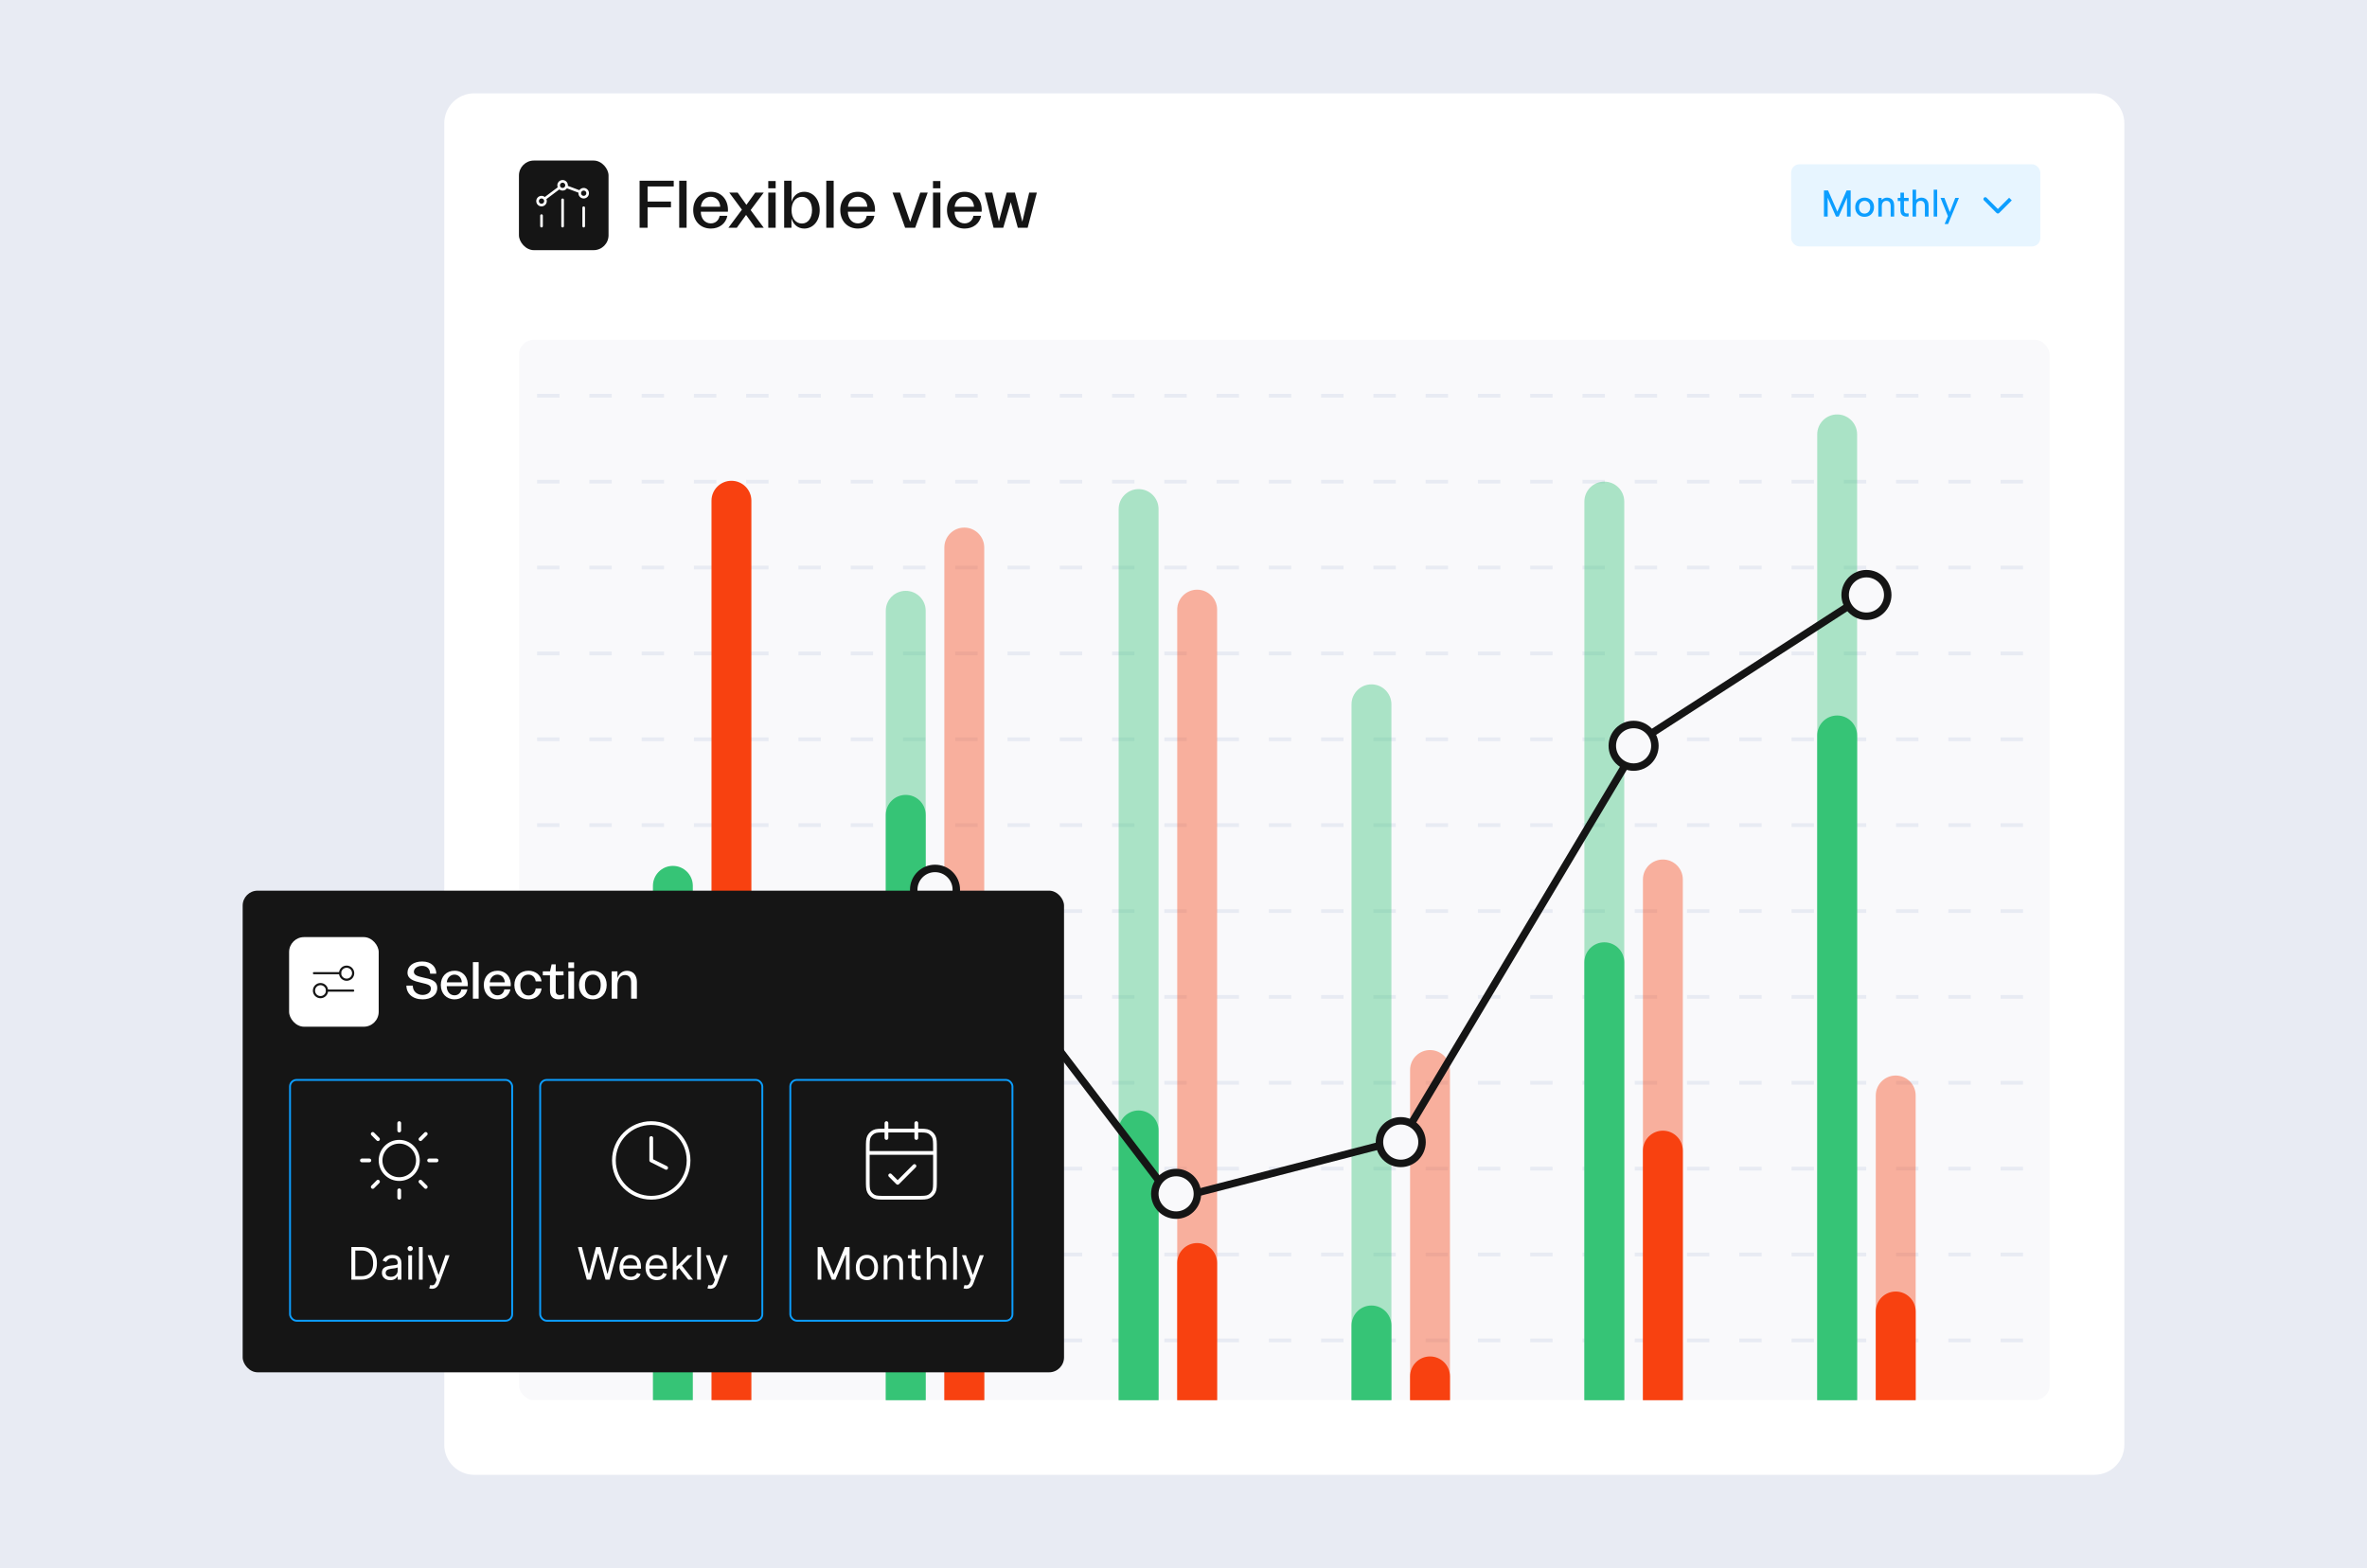 <svg width="634" height="420" viewBox="0 0 634 420" fill="none" xmlns="http://www.w3.org/2000/svg">
<rect width="634" height="420" fill="#E8EBF3"/>
<g clip-path="url(#clip0_10163_125741)">
<path d="M119 33C119 28.582 122.582 25 127 25H561C565.418 25 569 28.582 569 33V387C569 391.418 565.418 395 561 395H127C122.582 395 119 391.418 119 387V33Z" fill="white"/>
<rect x="139" y="43" width="24" height="24" rx="4" fill="#151515"/>
<path d="M156.341 60.571V55.629M150.694 60.571V53.512M145.047 60.571V57.747" stroke="white" stroke-width="0.706" stroke-linecap="round" stroke-linejoin="round"/>
<path d="M151.687 50.002L155.335 51.37M149.846 50.265L145.894 53.229M157.09 50.998C157.503 51.412 157.503 52.082 157.09 52.495C156.676 52.909 156.006 52.909 155.592 52.495C155.179 52.082 155.179 51.412 155.592 50.998C156.006 50.585 156.676 50.585 157.09 50.998ZM145.796 53.116C146.209 53.529 146.209 54.2 145.796 54.613C145.382 55.027 144.712 55.027 144.298 54.613C143.885 54.2 143.885 53.529 144.298 53.116C144.712 52.702 145.382 52.702 145.796 53.116ZM151.443 48.88C151.856 49.294 151.856 49.964 151.443 50.378C151.029 50.791 150.359 50.791 149.945 50.378C149.532 49.964 149.532 49.294 149.945 48.88C150.359 48.467 151.029 48.467 151.443 48.88Z" stroke="white" stroke-width="0.706" stroke-linecap="round" stroke-linejoin="round"/>
<path d="M171.314 61V48.4H180.458V49.948H173.456V53.98H179.72V55.528H173.456V61H171.314ZM181.927 61V48.4H183.907V61H181.927ZM190.411 61.216C187.585 61.216 185.677 59.182 185.677 56.266C185.677 53.368 187.585 51.37 190.411 51.37C193.561 51.37 195.181 53.908 194.965 56.698H187.711C187.711 58.552 188.827 59.83 190.393 59.83C191.617 59.83 192.553 59.02 192.751 57.796H194.821C194.425 59.902 192.643 61.216 190.411 61.216ZM187.729 55.366H192.913C192.823 53.8 191.797 52.702 190.375 52.702C188.953 52.702 187.873 53.836 187.729 55.366ZM195.101 61L198.719 56.158L195.335 51.586H197.585L199.925 54.862L202.301 51.586H204.569L201.059 56.266L204.569 61H202.301L199.835 57.562L197.351 61H195.101ZM205.78 61V51.586H207.76V61H205.78ZM205.78 50.434V48.49H207.76V50.434H205.78ZM215.416 61.216C213.742 61.216 212.482 60.154 211.996 58.498V61H210.034V48.4H212.014V54.07C212.446 52.432 213.724 51.37 215.398 51.37C217.774 51.37 219.556 53.35 219.556 56.266C219.556 59.218 217.756 61.216 215.416 61.216ZM212.014 56.284C212.014 58.444 213.13 59.866 214.804 59.866C216.424 59.866 217.504 58.426 217.504 56.266C217.504 54.142 216.424 52.72 214.804 52.72C213.13 52.72 212.014 54.142 212.014 56.284ZM221.32 61V48.4H223.3V61H221.32ZM229.803 61.216C226.977 61.216 225.069 59.182 225.069 56.266C225.069 53.368 226.977 51.37 229.803 51.37C232.953 51.37 234.573 53.908 234.357 56.698H227.103C227.103 58.552 228.219 59.83 229.785 59.83C231.009 59.83 231.945 59.02 232.143 57.796H234.213C233.817 59.902 232.035 61.216 229.803 61.216ZM227.121 55.366H232.305C232.215 53.8 231.189 52.702 229.767 52.702C228.345 52.702 227.265 53.836 227.121 55.366ZM242.437 61L239.071 51.586H241.087L243.787 59.416L246.487 51.586H248.485L245.137 61H242.437ZM249.902 61V51.586H251.882V61H249.902ZM249.902 50.434V48.49H251.882V50.434H249.902ZM258.385 61.216C255.559 61.216 253.651 59.182 253.651 56.266C253.651 53.368 255.559 51.37 258.385 51.37C261.535 51.37 263.155 53.908 262.939 56.698H255.685C255.685 58.552 256.801 59.83 258.367 59.83C259.591 59.83 260.527 59.02 260.725 57.796H262.795C262.399 59.902 260.617 61.216 258.385 61.216ZM255.703 55.366H260.887C260.797 53.8 259.771 52.702 258.349 52.702C256.927 52.702 255.847 53.836 255.703 55.366ZM272.627 61L270.737 54.124L268.721 61H266.129L263.753 51.586H265.787L267.551 59.308L269.639 51.586H271.853L273.833 59.38L275.669 51.586H277.721L275.255 61H272.627Z" fill="#151515"/>
<g clip-path="url(#clip1_10163_125741)">
<rect x="139" y="91" width="410" height="284" rx="4" fill="#F9F9FB"/>
<line x1="129.863" y1="106" x2="558.136" y2="106" stroke="#E8EBF3" stroke-dasharray="6 8"/>
<line x1="129.863" y1="129" x2="558.136" y2="129" stroke="#E8EBF3" stroke-dasharray="6 8"/>
<line x1="129.863" y1="152" x2="558.136" y2="152" stroke="#E8EBF3" stroke-dasharray="6 8"/>
<line x1="129.863" y1="175" x2="558.136" y2="175" stroke="#E8EBF3" stroke-dasharray="6 8"/>
<line x1="129.863" y1="198" x2="558.136" y2="198" stroke="#E8EBF3" stroke-dasharray="6 8"/>
<line x1="129.863" y1="221" x2="558.136" y2="221" stroke="#E8EBF3" stroke-dasharray="6 8"/>
<line x1="129.863" y1="244" x2="558.136" y2="244" stroke="#E8EBF3" stroke-dasharray="6 8"/>
<line x1="129.863" y1="267" x2="558.136" y2="267" stroke="#E8EBF3" stroke-dasharray="6 8"/>
<line x1="129.863" y1="290" x2="558.136" y2="290" stroke="#E8EBF3" stroke-dasharray="6 8"/>
<line x1="129.863" y1="313" x2="558.136" y2="313" stroke="#E8EBF3" stroke-dasharray="6 8"/>
<line x1="129.863" y1="336" x2="558.136" y2="336" stroke="#E8EBF3" stroke-dasharray="6 8"/>
<line x1="129.863" y1="359" x2="558.136" y2="359" stroke="#E8EBF3" stroke-dasharray="6 8"/>
<path d="M174.889 237.256C174.889 234.306 177.281 231.914 180.231 231.914C183.182 231.914 185.573 234.306 185.573 237.256L185.573 375H174.889L174.889 237.256Z" fill="#36C476"/>
<path d="M190.573 134.112C190.573 131.161 192.965 128.77 195.916 128.77C198.866 128.77 201.258 131.161 201.258 134.112L201.258 375H190.573L190.573 134.112Z" fill="#F84110"/>
<path d="M237.259 163.587C237.259 160.636 239.651 158.244 242.601 158.244C245.552 158.244 247.944 160.636 247.944 163.587L247.944 375H237.259L237.259 163.587Z" fill="#36C476" fill-opacity="0.4"/>
<path d="M237.258 218.241C237.258 215.29 239.65 212.898 242.601 212.898C245.551 212.898 247.943 215.29 247.943 218.241L247.943 375H237.258L237.258 218.241Z" fill="#36C476"/>
<path d="M252.943 146.647C252.943 143.697 255.335 141.305 258.286 141.305C261.236 141.305 263.628 143.697 263.628 146.647L263.628 375H252.943L252.943 146.647Z" fill="#F84110" fill-opacity="0.4"/>
<path d="M252.949 269.836C252.949 266.885 255.341 264.493 258.292 264.493C261.242 264.493 263.634 266.885 263.634 269.836L263.634 375H252.949L252.949 269.836Z" fill="#F84110"/>
<path d="M299.634 136.342C299.634 133.392 302.026 131 304.977 131C307.927 131 310.319 133.392 310.319 136.342L310.319 375H299.634L299.634 136.342Z" fill="#36C476" fill-opacity="0.4"/>
<path d="M299.634 302.763C299.634 299.813 302.026 297.421 304.977 297.421C307.927 297.421 310.319 299.813 310.319 302.763L310.319 375H299.634L299.634 302.763Z" fill="#36C476"/>
<path d="M315.319 163.28C315.319 160.329 317.711 157.938 320.661 157.938C323.612 157.938 326.004 160.329 326.004 163.28L326.004 375H315.319L315.319 163.28Z" fill="#F84110" fill-opacity="0.4"/>
<path d="M315.319 338.273C315.319 335.323 317.711 332.931 320.661 332.931C323.612 332.931 326.004 335.323 326.004 338.273L326.004 374.999H315.319L315.319 338.273Z" fill="#F84110"/>
<path d="M362.004 188.639C362.004 185.689 364.396 183.297 367.346 183.297C370.297 183.297 372.689 185.689 372.689 188.639L372.689 375H362.004L362.004 188.639Z" fill="#36C476" fill-opacity="0.4"/>
<path d="M362.004 355.004C362.004 352.053 364.396 349.661 367.346 349.661C370.297 349.661 372.689 352.053 372.689 355.004L372.689 375H362.004L362.004 355.004Z" fill="#36C476"/>
<path d="M377.689 286.58C377.689 283.629 380.081 281.237 383.031 281.237C385.982 281.237 388.374 283.629 388.374 286.58L388.374 375H377.689L377.689 286.58Z" fill="#F84110" fill-opacity="0.4"/>
<path d="M377.689 368.646C377.689 365.695 380.081 363.303 383.031 363.303C385.982 363.303 388.374 365.695 388.374 368.646L388.374 375H377.689L377.689 368.646Z" fill="#F84110"/>
<path d="M424.374 134.342C424.374 131.391 426.765 129 429.716 129C432.666 129 435.058 131.391 435.058 134.342L435.058 374.999H424.374L424.374 134.342Z" fill="#36C476" fill-opacity="0.4"/>
<path d="M424.374 257.727C424.374 254.776 426.765 252.384 429.716 252.384C432.666 252.384 435.058 254.776 435.058 257.727L435.058 375H424.374L424.374 257.727Z" fill="#36C476"/>
<path d="M440.058 235.55C440.058 232.599 442.45 230.208 445.4 230.208C448.351 230.208 450.743 232.599 450.743 235.55L450.743 374.999H440.058L440.058 235.55Z" fill="#F84110" fill-opacity="0.4"/>
<path d="M440.058 308.173C440.058 305.222 442.45 302.831 445.4 302.831C448.351 302.831 450.743 305.222 450.743 308.173L450.743 375H440.058L440.058 308.173Z" fill="#F84110"/>
<path d="M486.743 116.342C486.743 113.391 489.135 111 492.085 111C495.036 111 497.427 113.391 497.427 116.342L497.427 375H486.743L486.743 116.342Z" fill="#36C476" fill-opacity="0.4"/>
<path d="M486.743 196.976C486.743 194.025 489.135 191.633 492.085 191.633C495.036 191.633 497.427 194.025 497.427 196.976L497.427 375H486.743L486.743 196.976Z" fill="#36C476"/>
<path d="M502.427 293.402C502.427 290.451 504.819 288.06 507.77 288.06C510.72 288.06 513.112 290.451 513.112 293.402L513.112 375H502.427L502.427 293.402Z" fill="#F84110" fill-opacity="0.4"/>
<path d="M502.427 351.255C502.427 348.304 504.819 345.913 507.77 345.913C510.72 345.913 513.112 348.304 513.112 351.255L513.112 375H502.427L502.427 351.255Z" fill="#F84110"/>
<path d="M188.224 279.848L250.157 237.184L314.154 321.137L375.399 305.31L439.176 198.482L500.76 158.67" stroke="#151515" stroke-width="2"/>
<circle cx="188.224" cy="279.851" r="5.704" fill="#F9F9FB" stroke="#151515" stroke-width="2"/>
<circle cx="250.446" cy="238.297" r="5.704" fill="#F9F9FB" stroke="#151515" stroke-width="2"/>
<circle cx="315.023" cy="319.747" r="5.704" fill="#F9F9FB" stroke="#151515" stroke-width="2"/>
<circle cx="375.189" cy="305.895" r="5.704" fill="#F9F9FB" stroke="#151515" stroke-width="2"/>
<circle cx="437.559" cy="199.747" r="5.704" fill="#F9F9FB" stroke="#151515" stroke-width="2"/>
<circle cx="499.926" cy="159.35" r="5.704" fill="#F9F9FB" stroke="#151515" stroke-width="2"/>
</g>
<rect x="479.753" y="44" width="66.747" height="22" rx="2.249" fill="#0C9EFF" fill-opacity="0.1"/>
<path d="M489.543 58H488.543V51H489.643L492.133 56.67L494.613 51H495.703V58H494.713V52.94L492.493 58H491.763L489.543 52.94V58ZM499.403 58.07C498.93 58.07 498.503 57.967 498.123 57.76C497.75 57.547 497.456 57.25 497.243 56.87C497.03 56.483 496.923 56.03 496.923 55.51C496.923 54.983 497.033 54.527 497.253 54.14C497.473 53.753 497.773 53.457 498.153 53.25C498.533 53.037 498.96 52.93 499.433 52.93C499.906 52.93 500.333 53.037 500.713 53.25C501.1 53.457 501.403 53.753 501.623 54.14C501.843 54.52 501.953 54.97 501.953 55.49C501.953 56.017 501.84 56.473 501.613 56.86C501.393 57.247 501.09 57.547 500.703 57.76C500.316 57.967 499.883 58.07 499.403 58.07ZM499.393 57.21C499.66 57.21 499.91 57.15 500.143 57.03C500.376 56.903 500.566 56.713 500.713 56.46C500.866 56.207 500.943 55.883 500.943 55.49C500.943 55.103 500.87 54.787 500.723 54.54C500.583 54.287 500.396 54.1 500.163 53.98C499.93 53.853 499.68 53.79 499.413 53.79C499.153 53.79 498.91 53.853 498.683 53.98C498.463 54.1 498.283 54.287 498.143 54.54C498.003 54.793 497.933 55.117 497.933 55.51C497.933 55.897 498 56.217 498.133 56.47C498.273 56.717 498.453 56.903 498.673 57.03C498.893 57.15 499.133 57.21 499.393 57.21ZM503.102 53H503.962L504.022 53.58C504.182 53.373 504.385 53.213 504.632 53.1C504.879 52.987 505.152 52.93 505.452 52.93C505.839 52.93 506.172 53.013 506.452 53.18C506.739 53.34 506.959 53.58 507.112 53.9C507.272 54.22 507.352 54.62 507.352 55.1V58H506.412V55.22C506.412 54.753 506.312 54.4 506.112 54.16C505.919 53.913 505.635 53.79 505.262 53.79C504.875 53.79 504.575 53.917 504.362 54.17C504.149 54.417 504.042 54.783 504.042 55.27V58H503.102V53ZM509.027 53V51.6H509.977V53H511.227V53.84H509.977V56.3C509.977 56.607 510.037 56.823 510.157 56.95C510.284 57.077 510.441 57.15 510.627 57.17C510.821 57.183 511.021 57.177 511.227 57.15V57.96C510.954 58.02 510.684 58.037 510.417 58.01C510.157 57.99 509.921 57.917 509.707 57.79C509.501 57.663 509.334 57.48 509.207 57.24C509.087 56.993 509.027 56.68 509.027 56.3V53.84H508.307V53H509.027ZM512.282 50.8H513.222V53.55C513.382 53.357 513.588 53.207 513.842 53.1C514.095 52.987 514.375 52.93 514.682 52.93C515.055 52.93 515.382 53.013 515.662 53.18C515.948 53.34 516.172 53.583 516.332 53.91C516.492 54.23 516.572 54.63 516.572 55.11V58H515.582V55.23C515.582 54.763 515.485 54.407 515.292 54.16C515.098 53.913 514.815 53.79 514.442 53.79C514.055 53.79 513.755 53.917 513.542 54.17C513.328 54.423 513.222 54.793 513.222 55.28V58H512.282V50.8ZM517.936 50.8H518.876V58H517.936V50.8ZM523.719 53H524.699L521.799 60H520.869L521.749 57.9L519.769 53H520.809L522.259 56.79L523.719 53Z" fill="#0C9EFF"/>
<path d="M532.106 52.959C531.911 52.764 531.595 52.764 531.399 52.959C531.204 53.155 531.204 53.471 531.399 53.666L532.106 52.959ZM535.126 56.687L534.773 57.04C534.968 57.235 535.285 57.235 535.48 57.04L535.126 56.687ZM531.399 53.666L534.773 57.04L535.48 56.333L532.106 52.959L531.399 53.666ZM535.48 57.04L538.854 53.666L538.146 52.959L534.773 56.333L535.48 57.04Z" fill="#0C9EFF"/>
</g>
<rect x="65" y="238.547" width="220" height="129" rx="4" fill="#151515"/>
<rect x="77.435" y="250.987" width="24" height="24" rx="4" fill="white"/>
<path d="M84.095 260.653H91.095M87.595 265.32H94.595" stroke="#151515" stroke-width="0.583" stroke-linecap="round" stroke-linejoin="round"/>
<path d="M92.845 262.403C93.811 262.403 94.595 261.62 94.595 260.653C94.595 259.687 93.811 258.903 92.845 258.903C91.878 258.903 91.095 259.687 91.095 260.653C91.095 261.62 91.878 262.403 92.845 262.403Z" stroke="#151515" stroke-width="0.583" stroke-linecap="round" stroke-linejoin="round"/>
<path d="M85.845 267.07C86.811 267.07 87.595 266.286 87.595 265.32C87.595 264.353 86.811 263.57 85.845 263.57C84.878 263.57 84.095 264.353 84.095 265.32C84.095 266.286 84.878 267.07 85.845 267.07Z" stroke="#151515" stroke-width="0.583" stroke-linecap="round" stroke-linejoin="round"/>
<path d="M113.181 267.655C110.493 267.655 108.855 266.101 108.855 263.973H110.563C110.563 265.681 111.907 266.479 113.195 266.479C114.273 266.479 115.407 265.905 115.407 264.757C115.407 263.833 114.637 263.637 112.831 263.217C110.787 262.755 109.149 262.237 109.149 260.487C109.149 258.779 110.703 257.519 113.069 257.519C115.589 257.519 116.863 259.003 116.863 260.781H115.211C115.183 259.507 114.385 258.695 113.027 258.695C111.725 258.695 110.857 259.451 110.857 260.277C110.857 261.173 111.851 261.481 113.419 261.831C115.365 262.237 117.115 262.643 117.115 264.589C117.115 266.549 115.463 267.655 113.181 267.655ZM121.754 267.655C119.556 267.655 118.072 266.073 118.072 263.805C118.072 261.551 119.556 259.997 121.754 259.997C124.204 259.997 125.464 261.971 125.296 264.141H119.654C119.654 265.583 120.522 266.577 121.74 266.577C122.692 266.577 123.42 265.947 123.574 264.995H125.184C124.876 266.633 123.49 267.655 121.754 267.655ZM119.668 263.105H123.7C123.63 261.887 122.832 261.033 121.726 261.033C120.62 261.033 119.78 261.915 119.668 263.105ZM126.667 267.487V257.687H128.207V267.487H126.667ZM133.265 267.655C131.067 267.655 129.583 266.073 129.583 263.805C129.583 261.551 131.067 259.997 133.265 259.997C135.715 259.997 136.975 261.971 136.807 264.141H131.165C131.165 265.583 132.033 266.577 133.251 266.577C134.203 266.577 134.931 265.947 135.085 264.995H136.695C136.387 266.633 135.001 267.655 133.265 267.655ZM131.179 263.105H135.211C135.141 261.887 134.343 261.033 133.237 261.033C132.131 261.033 131.291 261.915 131.179 263.105ZM141.538 267.655C139.312 267.655 137.772 266.115 137.772 263.833C137.772 261.537 139.326 259.997 141.538 259.997C143.484 259.997 144.898 261.187 145.052 262.853H143.484C143.344 261.817 142.644 261.033 141.538 261.033C140.208 261.033 139.368 262.125 139.368 263.805C139.368 265.513 140.222 266.619 141.552 266.619C142.602 266.619 143.344 265.905 143.484 264.743H145.052C144.912 266.451 143.498 267.655 141.538 267.655ZM149.593 267.655C148.193 267.655 147.311 266.927 147.311 265.303V261.229H145.393V260.165H147.325L147.745 258.275H148.851V260.165H150.937V261.229H148.851V265.359C148.851 266.129 149.229 266.507 149.971 266.507C150.377 266.507 150.741 266.423 151.077 266.269V267.389C150.601 267.571 150.097 267.655 149.593 267.655ZM152.233 267.487V260.165H153.773V267.487H152.233ZM152.233 259.269V257.757H153.773V259.269H152.233ZM158.804 267.655C156.564 267.655 155.08 266.115 155.08 263.791C155.08 261.509 156.564 259.997 158.804 259.997C161.016 259.997 162.5 261.509 162.5 263.791C162.5 266.115 161.016 267.655 158.804 267.655ZM156.676 263.805C156.676 265.541 157.488 266.619 158.79 266.619C160.092 266.619 160.904 265.541 160.904 263.805C160.904 262.097 160.092 261.033 158.79 261.033C157.488 261.033 156.676 262.097 156.676 263.805ZM163.84 267.487V260.165H165.38V261.985C165.814 260.711 166.738 260.011 167.956 260.011C169.524 260.011 170.588 261.131 170.588 262.979V267.487H169.048V263.105C169.048 261.873 168.446 261.145 167.41 261.145C166.15 261.145 165.38 262.209 165.38 263.833V267.487H163.84Z" fill="white"/>
<rect x="77.685" y="289.237" width="59.5" height="64.5" rx="1.75" stroke="#0C9EFF" stroke-width="0.5"/>
<path d="M96.804 342.726H94.111V333.999H96.924C97.77 333.999 98.495 334.174 99.097 334.523C99.699 334.87 100.161 335.368 100.482 336.019C100.803 336.666 100.963 337.442 100.963 338.345C100.963 339.254 100.801 340.037 100.477 340.693C100.154 341.347 99.682 341.85 99.063 342.202C98.443 342.551 97.691 342.726 96.804 342.726ZM95.168 341.789H96.736C97.458 341.789 98.056 341.649 98.53 341.371C99.004 341.093 99.358 340.696 99.591 340.182C99.824 339.668 99.941 339.056 99.941 338.345C99.941 337.641 99.826 337.034 99.595 336.526C99.365 336.014 99.022 335.622 98.564 335.35C98.107 335.074 97.537 334.936 96.855 334.936H95.168V341.789ZM104.526 342.879C104.111 342.879 103.735 342.801 103.397 342.645C103.058 342.486 102.79 342.257 102.591 341.959C102.392 341.658 102.293 341.294 102.293 340.868C102.293 340.493 102.367 340.189 102.514 339.956C102.662 339.72 102.86 339.536 103.107 339.402C103.354 339.269 103.627 339.169 103.925 339.104C104.226 339.036 104.529 338.982 104.833 338.942C105.23 338.891 105.553 338.852 105.8 338.827C106.05 338.799 106.232 338.752 106.345 338.686C106.462 338.621 106.52 338.507 106.52 338.345V338.311C106.52 337.891 106.405 337.564 106.175 337.331C105.948 337.098 105.602 336.982 105.139 336.982C104.659 336.982 104.283 337.087 104.01 337.297C103.737 337.507 103.546 337.732 103.435 337.97L102.48 337.629C102.651 337.232 102.878 336.922 103.162 336.701C103.449 336.476 103.762 336.32 104.1 336.232C104.441 336.141 104.776 336.095 105.105 336.095C105.316 336.095 105.557 336.121 105.83 336.172C106.105 336.22 106.371 336.321 106.627 336.475C106.885 336.628 107.1 336.86 107.27 337.169C107.441 337.479 107.526 337.894 107.526 338.414V342.726H106.52V341.84H106.469C106.401 341.982 106.287 342.134 106.128 342.296C105.969 342.458 105.757 342.595 105.493 342.709C105.229 342.823 104.906 342.879 104.526 342.879ZM104.679 341.976C105.077 341.976 105.412 341.898 105.685 341.742C105.96 341.585 106.168 341.384 106.307 341.137C106.449 340.889 106.52 340.629 106.52 340.357V339.436C106.477 339.487 106.384 339.534 106.239 339.577C106.097 339.617 105.932 339.652 105.745 339.683C105.56 339.712 105.379 339.737 105.203 339.76C105.03 339.78 104.889 339.797 104.781 339.811C104.52 339.845 104.276 339.901 104.049 339.977C103.824 340.051 103.642 340.164 103.503 340.314C103.367 340.462 103.299 340.664 103.299 340.919C103.299 341.269 103.428 341.533 103.686 341.712C103.948 341.888 104.279 341.976 104.679 341.976ZM109.361 342.726V336.181H110.367V342.726H109.361ZM109.873 335.09C109.677 335.09 109.508 335.023 109.366 334.889C109.226 334.756 109.157 334.595 109.157 334.408C109.157 334.22 109.226 334.06 109.366 333.926C109.508 333.793 109.677 333.726 109.873 333.726C110.069 333.726 110.236 333.793 110.376 333.926C110.518 334.06 110.589 334.22 110.589 334.408C110.589 334.595 110.518 334.756 110.376 334.889C110.236 335.023 110.069 335.09 109.873 335.09ZM113.215 333.999V342.726H112.209V333.999H113.215ZM115.704 345.181C115.534 345.181 115.382 345.166 115.248 345.138C115.115 345.112 115.023 345.087 114.971 345.061L115.227 344.175C115.471 344.237 115.687 344.26 115.875 344.243C116.062 344.226 116.229 344.142 116.373 343.992C116.521 343.844 116.656 343.604 116.778 343.272L116.966 342.76L114.545 336.181H115.636L117.443 341.397H117.511L119.318 336.181H120.409L117.631 343.681C117.506 344.019 117.351 344.299 117.166 344.52C116.981 344.745 116.767 344.911 116.523 345.019C116.281 345.127 116.008 345.181 115.704 345.181Z" fill="white"/>
<path d="M106.935 300.797V302.797M106.935 318.797V320.797M98.935 310.797H96.935M101.249 305.111L99.835 303.697M112.621 305.111L114.035 303.697M101.249 316.487L99.835 317.902M112.621 316.487L114.035 317.902M116.935 310.797H114.935" stroke="white" stroke-linecap="round" stroke-linejoin="round"/>
<path d="M106.935 315.797C109.696 315.797 111.935 313.559 111.935 310.797C111.935 308.036 109.696 305.797 106.935 305.797C104.174 305.797 101.935 308.036 101.935 310.797C101.935 313.559 104.174 315.797 106.935 315.797Z" stroke="white" stroke-linecap="round" stroke-linejoin="round"/>
<rect x="144.685" y="289.237" width="59.5" height="64.5" rx="1.75" stroke="#0C9EFF" stroke-width="0.5"/>
<path d="M157.175 342.727L154.788 334H155.862L157.686 341.108H157.771L159.629 334H160.822L162.68 341.108H162.766L164.59 334H165.663L163.277 342.727H162.186L160.26 335.773H160.192L158.266 342.727H157.175ZM168.979 342.863C168.348 342.863 167.804 342.724 167.347 342.446C166.892 342.165 166.541 341.773 166.294 341.27C166.05 340.764 165.928 340.176 165.928 339.505C165.928 338.835 166.05 338.244 166.294 337.733C166.541 337.219 166.885 336.818 167.325 336.531C167.769 336.241 168.286 336.096 168.876 336.096C169.217 336.096 169.554 336.153 169.886 336.267C170.219 336.38 170.521 336.565 170.794 336.821C171.067 337.074 171.284 337.409 171.446 337.826C171.608 338.244 171.689 338.758 171.689 339.369V339.795H166.644V338.926H170.666C170.666 338.557 170.592 338.227 170.445 337.937C170.3 337.648 170.092 337.419 169.822 337.251C169.555 337.084 169.24 337 168.876 337C168.476 337 168.129 337.099 167.837 337.298C167.547 337.494 167.324 337.75 167.168 338.065C167.011 338.38 166.933 338.719 166.933 339.079V339.659C166.933 340.153 167.019 340.572 167.189 340.916C167.362 341.257 167.602 341.517 167.909 341.696C168.216 341.872 168.572 341.96 168.979 341.96C169.243 341.96 169.482 341.923 169.695 341.849C169.911 341.773 170.097 341.659 170.253 341.508C170.409 341.355 170.53 341.165 170.615 340.937L171.587 341.21C171.484 341.54 171.313 341.829 171.071 342.079C170.83 342.326 170.531 342.52 170.176 342.659C169.821 342.795 169.422 342.863 168.979 342.863ZM175.963 342.863C175.332 342.863 174.788 342.724 174.331 342.446C173.876 342.165 173.526 341.773 173.278 341.27C173.034 340.764 172.912 340.176 172.912 339.505C172.912 338.835 173.034 338.244 173.278 337.733C173.526 337.219 173.869 336.818 174.31 336.531C174.753 336.241 175.27 336.096 175.861 336.096C176.202 336.096 176.538 336.153 176.871 336.267C177.203 336.38 177.506 336.565 177.778 336.821C178.051 337.074 178.269 337.409 178.43 337.826C178.592 338.244 178.673 338.758 178.673 339.369V339.795H173.628V338.926H177.651C177.651 338.557 177.577 338.227 177.429 337.937C177.284 337.648 177.077 337.419 176.807 337.251C176.54 337.084 176.224 337 175.861 337C175.46 337 175.114 337.099 174.821 337.298C174.531 337.494 174.308 337.75 174.152 338.065C173.996 338.38 173.918 338.719 173.918 339.079V339.659C173.918 340.153 174.003 340.572 174.173 340.916C174.347 341.257 174.587 341.517 174.894 341.696C175.2 341.872 175.557 341.96 175.963 341.96C176.227 341.96 176.466 341.923 176.679 341.849C176.895 341.773 177.081 341.659 177.237 341.508C177.394 341.355 177.514 341.165 177.599 340.937L178.571 341.21C178.469 341.54 178.297 341.829 178.055 342.079C177.814 342.326 177.516 342.52 177.161 342.659C176.805 342.795 176.406 342.863 175.963 342.863ZM181.141 340.341L181.124 339.096H181.328L184.192 336.182H185.436L182.385 339.267H182.3L181.141 340.341ZM180.203 342.727V334H181.209V342.727H180.203ZM184.362 342.727L181.805 339.488L182.521 338.79L185.641 342.727H184.362ZM187.736 334V342.727H186.731V334H187.736ZM190.226 345.182C190.055 345.182 189.903 345.167 189.77 345.139C189.636 345.113 189.544 345.088 189.493 345.062L189.749 344.176C189.993 344.238 190.209 344.261 190.396 344.244C190.584 344.227 190.75 344.143 190.895 343.993C191.043 343.845 191.178 343.605 191.3 343.273L191.487 342.761L189.067 336.182H190.158L191.965 341.398H192.033L193.84 336.182H194.93L192.152 343.682C192.027 344.02 191.872 344.299 191.688 344.521C191.503 344.746 191.288 344.912 191.044 345.02C190.803 345.128 190.53 345.182 190.226 345.182Z" fill="white"/>
<path d="M174.435 320.797C179.958 320.797 184.435 316.32 184.435 310.797C184.435 305.274 179.958 300.797 174.435 300.797C168.912 300.797 164.435 305.274 164.435 310.797C164.435 316.32 168.912 320.797 174.435 320.797Z" stroke="white" stroke-linecap="round" stroke-linejoin="round"/>
<path d="M174.435 304.797V310.797L178.435 312.797" stroke="white" stroke-linecap="round" stroke-linejoin="round"/>
<rect x="211.685" y="289.237" width="59.5" height="64.5" rx="1.75" stroke="#0C9EFF" stroke-width="0.5"/>
<path d="M219.006 334H220.267L223.233 341.244H223.335L226.301 334H227.562V342.727H226.574V336.096H226.489L223.761 342.727H222.807L220.079 336.096H219.994V342.727H219.006V334ZM232.204 342.863C231.613 342.863 231.095 342.723 230.649 342.442C230.205 342.16 229.859 341.767 229.609 341.261C229.362 340.755 229.238 340.165 229.238 339.488C229.238 338.807 229.362 338.211 229.609 337.703C229.859 337.194 230.205 336.799 230.649 336.518C231.095 336.237 231.613 336.096 232.204 336.096C232.795 336.096 233.312 336.237 233.755 336.518C234.201 336.799 234.548 337.194 234.795 337.703C235.045 338.211 235.17 338.807 235.17 339.488C235.17 340.165 235.045 340.755 234.795 341.261C234.548 341.767 234.201 342.16 233.755 342.442C233.312 342.723 232.795 342.863 232.204 342.863ZM232.204 341.96C232.653 341.96 233.022 341.845 233.312 341.615C233.602 341.385 233.816 341.082 233.955 340.707C234.095 340.332 234.164 339.926 234.164 339.488C234.164 339.051 234.095 338.643 233.955 338.265C233.816 337.888 233.602 337.582 233.312 337.349C233.022 337.116 232.653 337 232.204 337C231.755 337 231.386 337.116 231.096 337.349C230.806 337.582 230.592 337.888 230.453 338.265C230.313 338.643 230.244 339.051 230.244 339.488C230.244 339.926 230.313 340.332 230.453 340.707C230.592 341.082 230.806 341.385 231.096 341.615C231.386 341.845 231.755 341.96 232.204 341.96ZM237.711 338.79V342.727H236.705V336.182H237.677V337.204H237.762C237.915 336.872 238.148 336.605 238.461 336.403C238.773 336.199 239.177 336.096 239.671 336.096C240.114 336.096 240.502 336.187 240.834 336.369C241.167 336.548 241.425 336.821 241.61 337.187C241.795 337.551 241.887 338.011 241.887 338.568V342.727H240.881V338.636C240.881 338.122 240.748 337.721 240.481 337.434C240.214 337.145 239.847 337 239.381 337C239.06 337 238.773 337.069 238.52 337.209C238.27 337.348 238.073 337.551 237.928 337.818C237.783 338.085 237.711 338.409 237.711 338.79ZM246.571 336.182V337.034H243.179V336.182H246.571ZM244.168 334.613H245.174V340.852C245.174 341.136 245.215 341.349 245.297 341.491C245.382 341.63 245.49 341.724 245.621 341.773C245.754 341.818 245.895 341.841 246.043 341.841C246.154 341.841 246.245 341.835 246.316 341.824C246.387 341.809 246.443 341.798 246.486 341.79L246.691 342.693C246.622 342.719 246.527 342.744 246.405 342.77C246.283 342.798 246.128 342.812 245.941 342.812C245.656 342.812 245.378 342.751 245.105 342.629C244.835 342.507 244.611 342.321 244.432 342.071C244.256 341.821 244.168 341.505 244.168 341.125V334.613ZM249.23 338.79V342.727H248.225V334H249.23V337.204H249.316C249.469 336.866 249.699 336.598 250.006 336.399C250.316 336.197 250.727 336.096 251.242 336.096C251.688 336.096 252.078 336.186 252.414 336.365C252.749 336.541 253.009 336.812 253.193 337.179C253.381 337.542 253.475 338.005 253.475 338.568V342.727H252.469V338.636C252.469 338.116 252.334 337.714 252.064 337.43C251.797 337.143 251.426 337 250.952 337C250.622 337 250.327 337.069 250.066 337.209C249.807 337.348 249.602 337.551 249.452 337.818C249.304 338.085 249.23 338.409 249.23 338.79ZM256.32 334V342.727H255.314V334H256.32ZM258.81 345.182C258.639 345.182 258.487 345.167 258.354 345.139C258.22 345.113 258.128 345.088 258.077 345.062L258.333 344.176C258.577 344.238 258.793 344.261 258.98 344.244C259.168 344.227 259.334 344.143 259.479 343.993C259.627 343.845 259.762 343.605 259.884 343.273L260.071 342.761L257.651 336.182H258.742L260.549 341.398H260.617L262.424 336.182H263.514L260.736 343.682C260.611 344.02 260.456 344.299 260.272 344.521C260.087 344.746 259.872 344.912 259.628 345.02C259.387 345.128 259.114 345.182 258.81 345.182Z" fill="white"/>
<path d="M250.435 308.797H232.435M245.435 300.797V304.797M237.435 300.797V304.797M237.235 320.797H245.635C247.315 320.797 248.155 320.797 248.797 320.47C249.362 320.182 249.82 319.723 250.108 319.159C250.435 318.517 250.435 317.677 250.435 315.997V307.597C250.435 305.917 250.435 305.077 250.108 304.435C249.82 303.87 249.362 303.411 248.797 303.124C248.155 302.797 247.315 302.797 245.635 302.797H237.235C235.555 302.797 234.715 302.797 234.073 303.124C233.509 303.411 233.05 303.87 232.762 304.435C232.435 305.077 232.435 305.917 232.435 307.597V315.997C232.435 317.677 232.435 318.517 232.762 319.159C233.05 319.723 233.509 320.182 234.073 320.47C234.715 320.797 235.555 320.797 237.235 320.797Z" stroke="white" stroke-linecap="round" stroke-linejoin="round"/>
<path d="M238.435 314.797L240.435 316.797L244.935 312.297" stroke="white" stroke-linecap="round" stroke-linejoin="round"/>
<defs>
<clipPath id="clip0_10163_125741">
<rect width="450" height="370" fill="white" transform="translate(119 25)"/>
</clipPath>
<clipPath id="clip1_10163_125741">
<rect x="139" y="91" width="410" height="284" rx="4" fill="white"/>
</clipPath>
</defs>
</svg>
